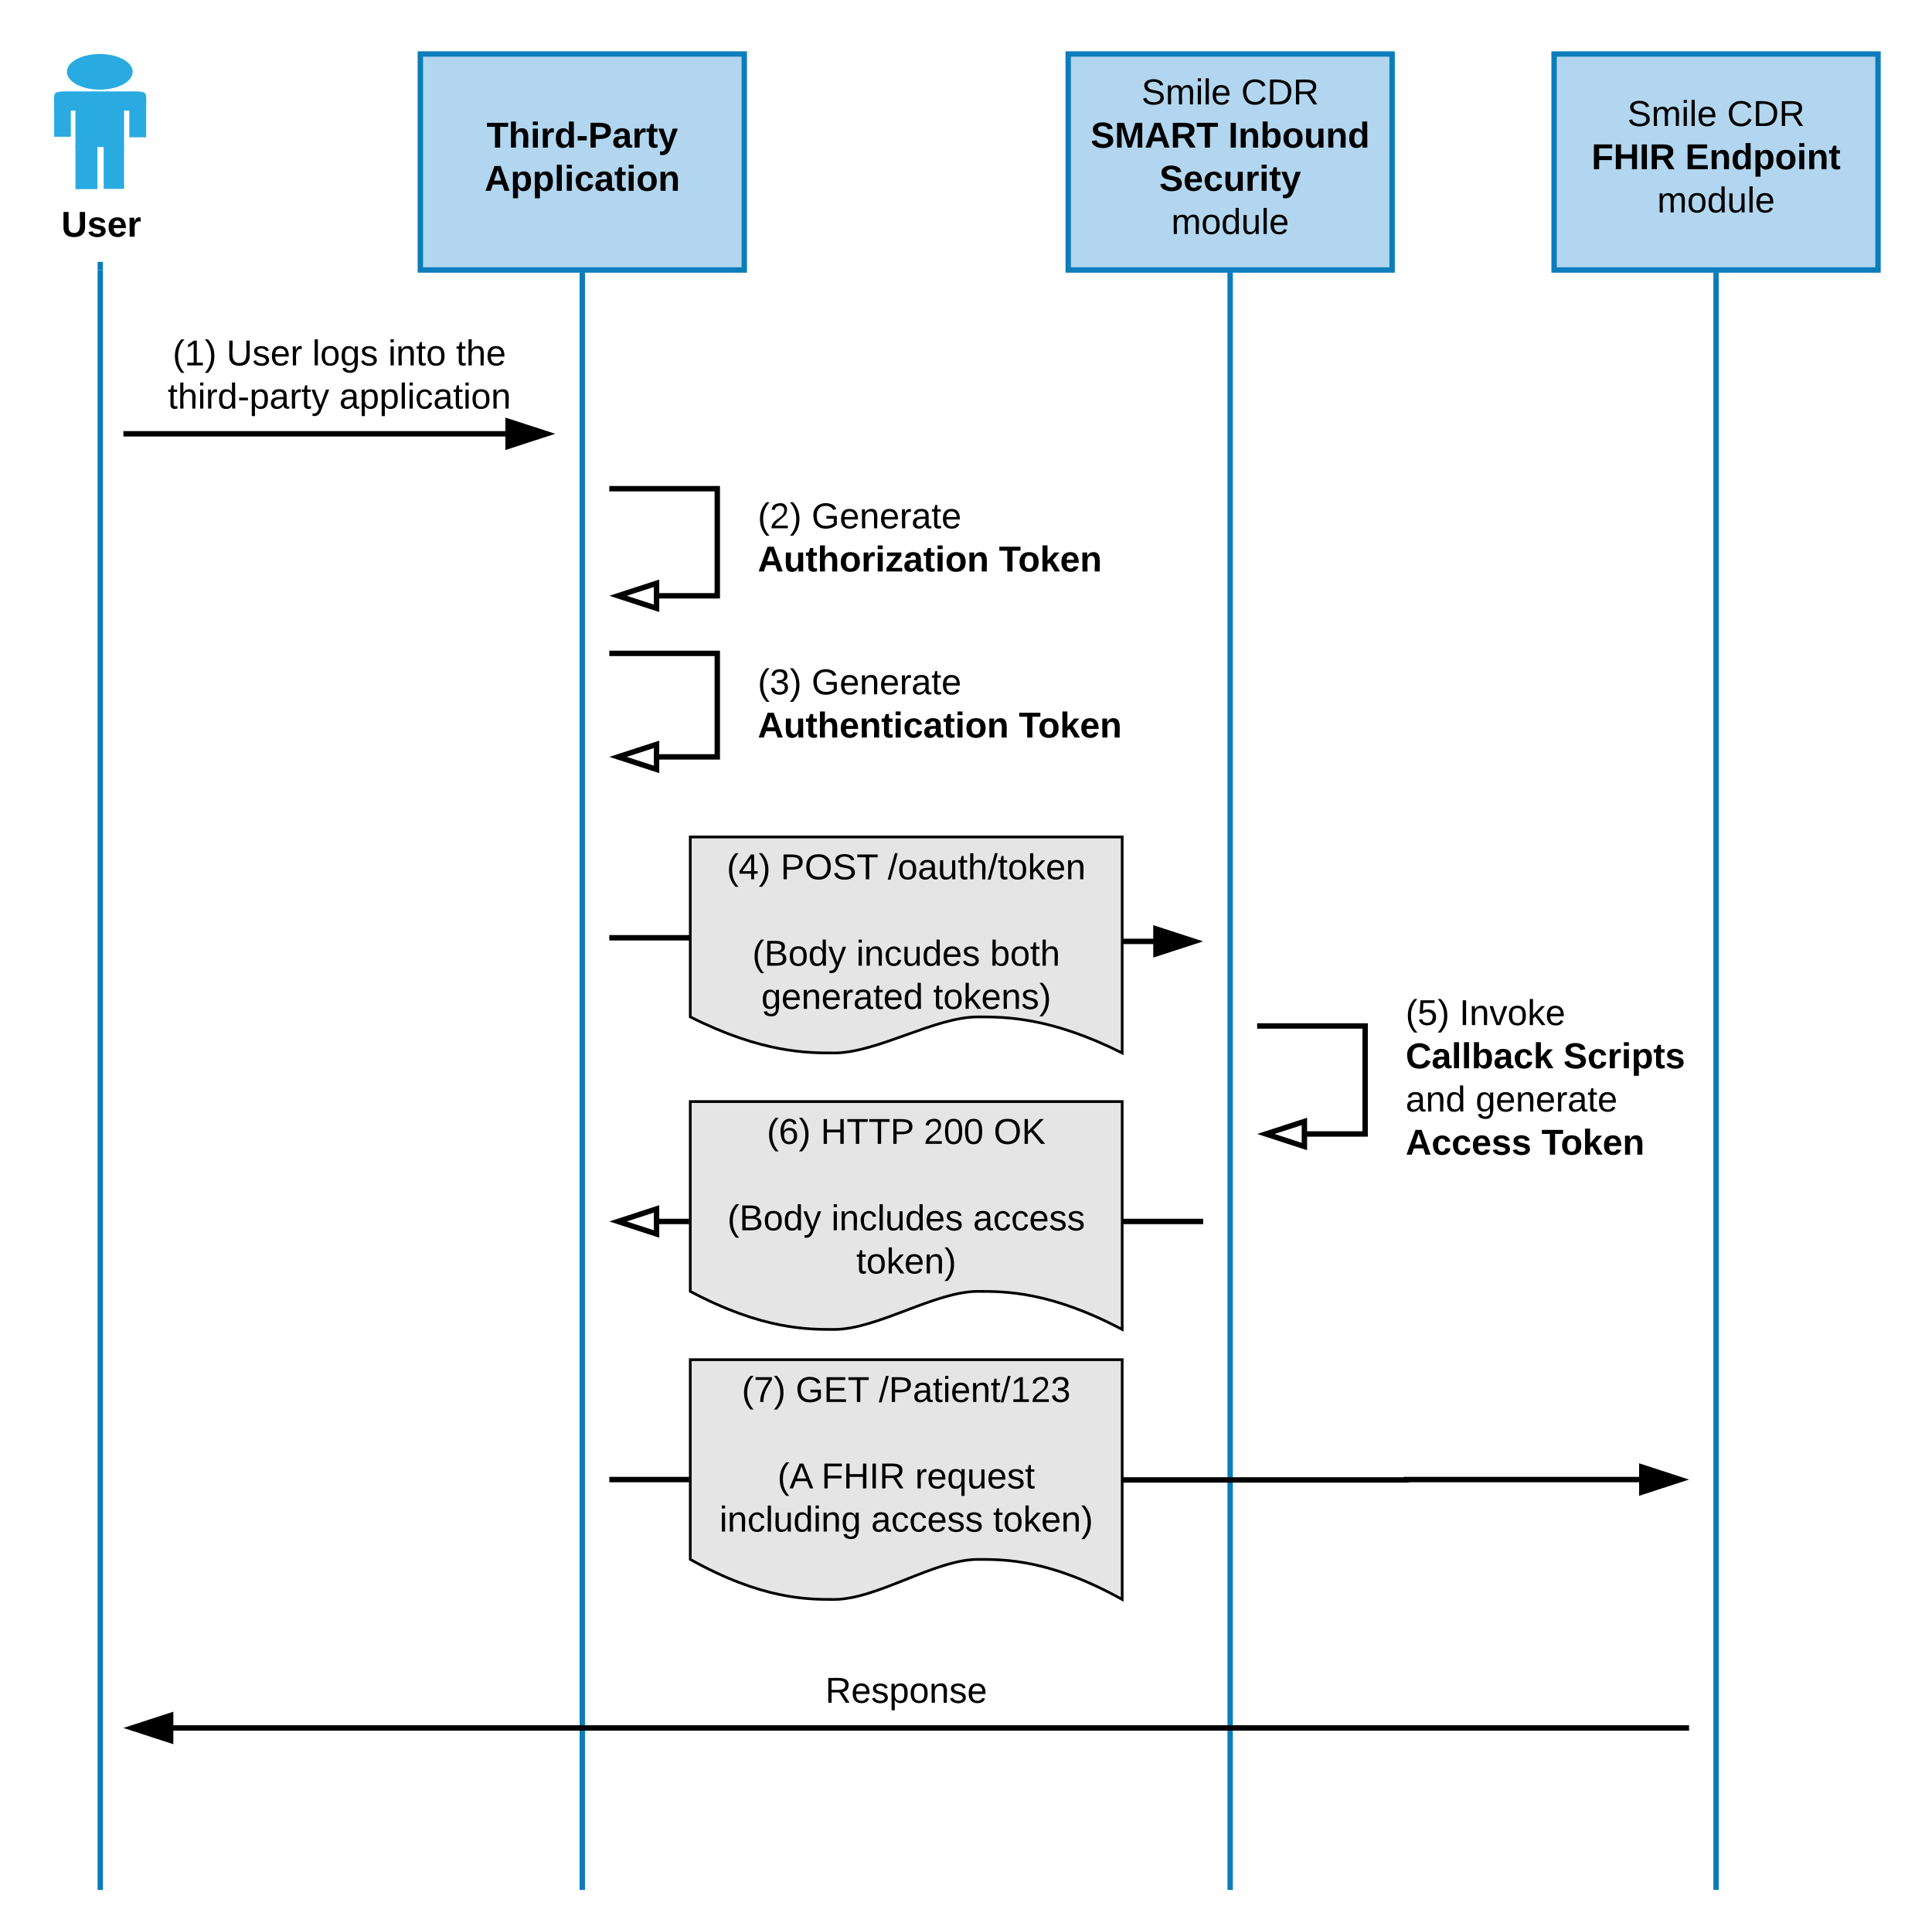 <svg xmlns="http://www.w3.org/2000/svg" xmlns:xlink="http://www.w3.org/1999/xlink" xmlns:lucid="lucid" width="715.71" height="711"><g transform="translate(-164.286 -140)" lucid:page-tab-id="xT.cpmV8rk79"><path d="M320 160h120v80H320z" stroke="#0c7cba" stroke-width="2" fill="#b2d6ef"/><use xlink:href="#a" transform="matrix(1,0,0,1,325,165) translate(19.537 29.667)"/><use xlink:href="#b" transform="matrix(1,0,0,1,325,165) translate(18.815 45.667)"/><path d="M380 241v599" stroke="#0c7cba" stroke-width="2" fill="none"/><path d="M381 241h-2v-1h2z" fill="#0c7cba"/><path d="M560 160h120v80H560z" stroke="#0c7cba" stroke-width="2" fill="#b2d6ef"/><use xlink:href="#c" transform="matrix(1,0,0,1,565,165) translate(22.148 13.667)"/><use xlink:href="#d" transform="matrix(1,0,0,1,565,165) translate(59.074 13.667)"/><use xlink:href="#e" transform="matrix(1,0,0,1,565,165) translate(3.333 29.667)"/><use xlink:href="#f" transform="matrix(1,0,0,1,565,165) translate(54.296 29.667)"/><use xlink:href="#g" transform="matrix(1,0,0,1,565,165) translate(28.741 45.667)"/><use xlink:href="#h" transform="matrix(1,0,0,1,565,165) translate(33.185 61.667)"/><path d="M620 241v599" stroke="#0c7cba" stroke-width="2" fill="none"/><path d="M621 241h-2v-1h2z" fill="#0c7cba"/><path d="M420 450h160v80c-26.72-13.36-43.36-13.36-53.44-13.36-16 0-37.28 13.36-53.28 13.36-9.92 0-26.72 0-53.28-13.36z" stroke="#000" fill="#e5e5e5"/><use xlink:href="#i" transform="matrix(1,0,0,1,425,455) translate(8.519 10.667)"/><use xlink:href="#j" transform="matrix(1,0,0,1,425,455) translate(28.444 10.667)"/><use xlink:href="#k" transform="matrix(1,0,0,1,425,455) translate(68.148 10.667)"/><use xlink:href="#l" transform="matrix(1,0,0,1,425,455) translate(75 26.667)"/><use xlink:href="#m" transform="matrix(1,0,0,1,425,455) translate(18 42.667)"/><use xlink:href="#n" transform="matrix(1,0,0,1,425,455) translate(56.481 42.667)"/><use xlink:href="#o" transform="matrix(1,0,0,1,425,455) translate(106.074 42.667)"/><use xlink:href="#p" transform="matrix(1,0,0,1,425,455) translate(21.333 58.667)"/><use xlink:href="#q" transform="matrix(1,0,0,1,425,455) translate(85 58.667)"/><path d="M201.43 240v600" stroke="#0c7cba" stroke-width="2" fill="none"/><path d="M202.43 240h-2v-3h2z" fill="#0c7cba"/><path d="M213.43 166.6c0 3.65-5.45 6.6-12.17 6.6-6.76 0-12.2-2.95-12.2-6.6 0-3.65 5.44-6.6 12.2-6.6 6.72 0 12.17 2.95 12.17 6.6zM190.8 173.85h21.15c6.52 0 6.52 0 6.52 3.55s0 3.55-6.52 3.55H190.8c-6.5 0-6.5 0-6.5-3.55s0-3.55 6.5-3.55z" fill="#29aae1"/><path d="M192.24 179.8h18v14.65h-18V179.8z" fill="#29aae1"/><path d="M192.24 193.9h8.13v16.15h-8.13V193.9zM202.7 194.05h7.54v15.9h-7.54v-15.9zM184.35 176.5h6.18v14.15h-6.18V176.5zM212.2 176.7h6.23v14.15h-6.24V176.7z" fill="#29aae1"/><use xlink:href="#r" transform="matrix(1,0,0,1,154.286,210) translate(32.704 17.667)"/><path d="M210 300.67h141.76" stroke="#000" stroke-width="2" fill="none"/><path d="M366.76 300.67l-14.26 4.63v-9.27z" stroke="#000" stroke-width="2"/><use xlink:href="#s" transform="matrix(1,0,0,1,226.426,264.667) translate(1.838 10.667)"/><use xlink:href="#t" transform="matrix(1,0,0,1,226.426,264.667) translate(21.764 10.667)"/><use xlink:href="#u" transform="matrix(1,0,0,1,226.426,264.667) translate(53.542 10.667)"/><use xlink:href="#v" transform="matrix(1,0,0,1,226.426,264.667) translate(81.653 10.667)"/><use xlink:href="#w" transform="matrix(1,0,0,1,226.426,264.667) translate(106.801 10.667)"/><use xlink:href="#x" transform="matrix(1,0,0,1,226.426,264.667) translate(0.005 26.667)"/><use xlink:href="#y" transform="matrix(1,0,0,1,226.426,264.667) translate(63.561 26.667)"/><path d="M390 321h40v39.67h-21.76" stroke="#000" stroke-width="2" fill="none"/><path d="M393.24 360.67l14.26-4.64v9.27z" stroke="#000" stroke-width="2" fill="#fff"/><path d="M440 320h140v42H440z" stroke="#000" stroke-opacity="0" stroke-width="2" fill="#fff" fill-opacity="0"/><use xlink:href="#z" transform="matrix(1,0,0,1,445,325) translate(0 10.667)"/><use xlink:href="#A" transform="matrix(1,0,0,1,445,325) translate(19.926 10.667)"/><use xlink:href="#B" transform="matrix(1,0,0,1,445,325) translate(0 26.667)"/><use xlink:href="#C" transform="matrix(1,0,0,1,445,325) translate(89.333 26.667)"/><path d="M390 382h40v38.33h-21.76" stroke="#000" stroke-width="2" fill="none"/><path d="M393.24 420.33l14.26-4.63v9.27z" stroke="#000" stroke-width="2" fill="#fff"/><path d="M440 373h160v58H440z" stroke="#000" stroke-opacity="0" stroke-width="2" fill="#fff" fill-opacity="0"/><use xlink:href="#D" transform="matrix(1,0,0,1,445,378) translate(0 19.167)"/><use xlink:href="#A" transform="matrix(1,0,0,1,445,378) translate(19.926 19.167)"/><use xlink:href="#E" transform="matrix(1,0,0,1,445,378) translate(0 35.167)"/><use xlink:href="#C" transform="matrix(1,0,0,1,445,378) translate(96.704 35.167)"/><path d="M420 487.33h-30M580.5 488.67h11.26" stroke="#000" stroke-width="2" fill="none"/><path d="M580.5 489.67h-.5v-2h.5z"/><path d="M606.76 488.67l-14.26 4.63v-9.27z" stroke="#000" stroke-width="2"/><path d="M740 160h120v80H740z" stroke="#0c7cba" stroke-width="2" fill="#b2d6ef"/><g><use xlink:href="#c" transform="matrix(1,0,0,1,745,165) translate(22.148 21.667)"/><use xlink:href="#d" transform="matrix(1,0,0,1,745,165) translate(59.074 21.667)"/><use xlink:href="#F" transform="matrix(1,0,0,1,745,165) translate(8.87 37.667)"/><use xlink:href="#G" transform="matrix(1,0,0,1,745,165) translate(43.574 37.667)"/><use xlink:href="#h" transform="matrix(1,0,0,1,745,165) translate(33.185 53.667)"/></g><path d="M800 241v599" stroke="#0c7cba" stroke-width="2" fill="none"/><path d="M801 241h-2v-1h2z" fill="#0c7cba"/><path d="M420 548h160v84.4c-26.72-14.1-43.36-14.1-53.44-14.1-16 0-37.28 14.1-53.28 14.1-9.92 0-26.72 0-53.28-14.1z" stroke="#000" fill="#e5e5e5"/><g><use xlink:href="#H" transform="matrix(1,0,0,1,425,553) translate(23.37 10.667)"/><use xlink:href="#I" transform="matrix(1,0,0,1,425,553) translate(43.296 10.667)"/><use xlink:href="#J" transform="matrix(1,0,0,1,425,553) translate(81.444 10.667)"/><use xlink:href="#K" transform="matrix(1,0,0,1,425,553) translate(107.37 10.667)"/><use xlink:href="#l" transform="matrix(1,0,0,1,425,553) translate(75 26.667)"/><use xlink:href="#m" transform="matrix(1,0,0,1,425,553) translate(8.759 42.667)"/><use xlink:href="#L" transform="matrix(1,0,0,1,425,553) translate(47.241 42.667)"/><use xlink:href="#M" transform="matrix(1,0,0,1,425,553) translate(99.759 42.667)"/><use xlink:href="#N" transform="matrix(1,0,0,1,425,553) translate(56.5 58.667)"/></g><path d="M419.5 592.4h-11.26" stroke="#000" stroke-width="2" fill="none"/><path d="M420 593.4h-.5v-2h.5z"/><path d="M393.24 592.4l14.26-4.64v9.28z" stroke="#000" stroke-width="2" fill="#fff"/><path d="M580.5 592.4H610" stroke="#000" stroke-width="2" fill="none"/><path d="M580.5 593.4h-.5v-2h.5z"/><path d="M420 643.6h160v88.8c-26.72-14.83-43.36-14.83-53.44-14.83-16 0-37.28 14.83-53.28 14.83-9.92 0-26.72 0-53.28-14.83z" stroke="#000" fill="#e5e5e5"/><g><use xlink:href="#O" transform="matrix(1,0,0,1,425,648.6) translate(14.093 10.667)"/><use xlink:href="#P" transform="matrix(1,0,0,1,425,648.6) translate(34.019 10.667)"/><use xlink:href="#Q" transform="matrix(1,0,0,1,425,648.6) translate(64.833 10.667)"/><use xlink:href="#l" transform="matrix(1,0,0,1,425,648.6) translate(75 26.667)"/><use xlink:href="#R" transform="matrix(1,0,0,1,425,648.6) translate(27.315 42.667)"/><use xlink:href="#S" transform="matrix(1,0,0,1,425,648.6) translate(43.574 42.667)"/><use xlink:href="#T" transform="matrix(1,0,0,1,425,648.6) translate(78.278 42.667)"/><use xlink:href="#U" transform="matrix(1,0,0,1,425,648.6) translate(5.815 58.667)"/><use xlink:href="#V" transform="matrix(1,0,0,1,425,648.6) translate(62 58.667)"/><use xlink:href="#N" transform="matrix(1,0,0,1,425,648.6) translate(107.185 58.667)"/></g><path d="M390 688h29.5" stroke="#000" stroke-width="2" fill="none"/><path d="M420 689h-.5v-2h.5z"/><path d="M580.5 688.14h104.75V688h86.5" stroke="#000" stroke-width="2" fill="none"/><path d="M580.5 689.14h-.5v-2h.5z"/><path d="M786.76 688l-14.26 4.64v-9.28z" stroke="#000" stroke-width="2"/><path d="M790 780H228.24" stroke="#000" stroke-width="2" fill="none"/><path d="M213.24 780l14.26-4.64v9.28z" stroke="#000" stroke-width="2"/><g><use xlink:href="#W" transform="matrix(1,0,0,1,470.019,760) translate(0 10.667)"/></g><path d="M630 520h40v40h-21.76" stroke="#000" stroke-width="2" fill="none"/><path d="M633.24 560l14.26-4.64v9.28z" stroke="#000" stroke-width="2" fill="#fff"/><path d="M680 488h120v106H680z" stroke="#000" stroke-opacity="0" stroke-width="2" fill="#fff" fill-opacity="0"/><g><use xlink:href="#X" transform="matrix(1,0,0,1,685,493) translate(0 26.667)"/><use xlink:href="#Y" transform="matrix(1,0,0,1,685,493) translate(19.926 26.667)"/><use xlink:href="#Z" transform="matrix(1,0,0,1,685,493) translate(0 42.667)"/><use xlink:href="#aa" transform="matrix(1,0,0,1,685,493) translate(58.444 42.667)"/><use xlink:href="#ab" transform="matrix(1,0,0,1,685,493) translate(0 58.667)"/><use xlink:href="#ac" transform="matrix(1,0,0,1,685,493) translate(25.926 58.667)"/><use xlink:href="#ad" transform="matrix(1,0,0,1,685,493) translate(0 74.667)"/><use xlink:href="#C" transform="matrix(1,0,0,1,685,493) translate(50.333 74.667)"/></g><defs><path d="M136-208V0H84v-208H4v-40h212v40h-80" id="ae"/><path d="M114-157C55-157 80-60 75 0H25v-261h50l-1 109c12-26 28-41 61-42 86-1 58 113 63 194h-50c-7-57 23-157-34-157" id="af"/><path d="M25-224v-37h50v37H25zM25 0v-190h50V0H25" id="ag"/><path d="M135-150c-39-12-60 13-60 57V0H25l-1-190h47c2 13-1 29 3 40 6-28 27-53 61-41v41" id="ah"/><path d="M88-194c31-1 46 15 58 34l-1-101h50l1 261h-48c-2-10 0-23-3-31C134-8 116 4 84 4 32 4 16-41 15-95c0-56 19-97 73-99zm17 164c33 0 40-30 41-66 1-37-9-64-41-64s-38 30-39 65c0 43 13 65 39 65" id="ai"/><path d="M14-72v-43h91v43H14" id="aj"/><path d="M24-248c93 1 206-16 204 79-1 75-69 88-152 82V0H24v-248zm52 121c47 0 100 7 100-41 0-47-54-39-100-39v80" id="ak"/><path d="M133-34C117-15 103 5 69 4 32 3 11-16 11-54c-1-60 55-63 116-61 1-26-3-47-28-47-18 1-26 9-28 27l-52-2c7-38 36-58 82-57s74 22 75 68l1 82c-1 14 12 18 25 15v27c-30 8-71 5-69-32zm-48 3c29 0 43-24 42-57-32 0-66-3-65 30 0 17 8 27 23 27" id="al"/><path d="M115-3C79 11 28 4 28-45v-112H4v-33h27l15-45h31v45h36v33H77v99c-1 23 16 31 38 25v30" id="am"/><path d="M123 10C108 53 80 86 19 72V37c35 8 53-11 59-39L3-190h52l48 148c12-52 28-100 44-148h51" id="an"/><g id="a"><use transform="matrix(0.037,0,0,0.037,0,0)" xlink:href="#ae"/><use transform="matrix(0.037,0,0,0.037,8.111,0)" xlink:href="#af"/><use transform="matrix(0.037,0,0,0.037,16.222,0)" xlink:href="#ag"/><use transform="matrix(0.037,0,0,0.037,19.926,0)" xlink:href="#ah"/><use transform="matrix(0.037,0,0,0.037,25.111,0)" xlink:href="#ai"/><use transform="matrix(0.037,0,0,0.037,33.222,0)" xlink:href="#aj"/><use transform="matrix(0.037,0,0,0.037,37.63,0)" xlink:href="#ak"/><use transform="matrix(0.037,0,0,0.037,46.519,0)" xlink:href="#al"/><use transform="matrix(0.037,0,0,0.037,53.926,0)" xlink:href="#ah"/><use transform="matrix(0.037,0,0,0.037,59.111,0)" xlink:href="#am"/><use transform="matrix(0.037,0,0,0.037,63.519,0)" xlink:href="#an"/></g><path d="M199 0l-22-63H83L61 0H9l90-248h61L250 0h-51zm-33-102l-36-108c-10 38-24 72-36 108h72" id="ao"/><path d="M135-194c53 0 70 44 70 98 0 56-19 98-73 100-31 1-45-17-59-34 3 33 2 69 2 105H25l-1-265h48c2 10 0 23 3 31 11-24 29-35 60-35zM114-30c33 0 39-31 40-66 0-38-9-64-40-64-56 0-55 130 0 130" id="ap"/><path d="M25 0v-261h50V0H25" id="aq"/><path d="M190-63c-7 42-38 67-86 67-59 0-84-38-90-98-12-110 154-137 174-36l-49 2c-2-19-15-32-35-32-30 0-35 28-38 64-6 74 65 87 74 30" id="ar"/><path d="M110-194c64 0 96 36 96 99 0 64-35 99-97 99-61 0-95-36-95-99 0-62 34-99 96-99zm-1 164c35 0 45-28 45-65 0-40-10-65-43-65-34 0-45 26-45 65 0 36 10 65 43 65" id="as"/><path d="M135-194c87-1 58 113 63 194h-50c-7-57 23-157-34-157-59 0-34 97-39 157H25l-1-190h47c2 12-1 28 3 38 12-26 28-41 61-42" id="at"/><g id="b"><use transform="matrix(0.037,0,0,0.037,0,0)" xlink:href="#ao"/><use transform="matrix(0.037,0,0,0.037,9.593,0)" xlink:href="#ap"/><use transform="matrix(0.037,0,0,0.037,17.704,0)" xlink:href="#ap"/><use transform="matrix(0.037,0,0,0.037,25.815,0)" xlink:href="#aq"/><use transform="matrix(0.037,0,0,0.037,29.519,0)" xlink:href="#ag"/><use transform="matrix(0.037,0,0,0.037,33.222,0)" xlink:href="#ar"/><use transform="matrix(0.037,0,0,0.037,40.63,0)" xlink:href="#al"/><use transform="matrix(0.037,0,0,0.037,48.037,0)" xlink:href="#am"/><use transform="matrix(0.037,0,0,0.037,52.444,0)" xlink:href="#ag"/><use transform="matrix(0.037,0,0,0.037,56.148,0)" xlink:href="#as"/><use transform="matrix(0.037,0,0,0.037,64.259,0)" xlink:href="#at"/></g><path d="M185-189c-5-48-123-54-124 2 14 75 158 14 163 119 3 78-121 87-175 55-17-10-28-26-33-46l33-7c5 56 141 63 141-1 0-78-155-14-162-118-5-82 145-84 179-34 5 7 8 16 11 25" id="au"/><path d="M210-169c-67 3-38 105-44 169h-31v-121c0-29-5-50-35-48C34-165 62-65 56 0H25l-1-190h30c1 10-1 24 2 32 10-44 99-50 107 0 11-21 27-35 58-36 85-2 47 119 55 194h-31v-121c0-29-5-49-35-48" id="av"/><path d="M24-231v-30h32v30H24zM24 0v-190h32V0H24" id="aw"/><path d="M24 0v-261h32V0H24" id="ax"/><path d="M100-194c63 0 86 42 84 106H49c0 40 14 67 53 68 26 1 43-12 49-29l28 8c-11 28-37 45-77 45C44 4 14-33 15-96c1-61 26-98 85-98zm52 81c6-60-76-77-97-28-3 7-6 17-6 28h103" id="ay"/><g id="c"><use transform="matrix(0.037,0,0,0.037,0,0)" xlink:href="#au"/><use transform="matrix(0.037,0,0,0.037,8.889,0)" xlink:href="#av"/><use transform="matrix(0.037,0,0,0.037,19.963,0)" xlink:href="#aw"/><use transform="matrix(0.037,0,0,0.037,22.889,0)" xlink:href="#ax"/><use transform="matrix(0.037,0,0,0.037,25.815,0)" xlink:href="#ay"/></g><path d="M212-179c-10-28-35-45-73-45-59 0-87 40-87 99 0 60 29 101 89 101 43 0 62-24 78-52l27 14C228-24 195 4 139 4 59 4 22-46 18-125c-6-104 99-153 187-111 19 9 31 26 39 46" id="az"/><path d="M30-248c118-7 216 8 213 122C240-48 200 0 122 0H30v-248zM63-27c89 8 146-16 146-99s-60-101-146-95v194" id="aA"/><path d="M233-177c-1 41-23 64-60 70L243 0h-38l-65-103H63V0H30v-248c88 3 205-21 203 71zM63-129c60-2 137 13 137-47 0-61-80-42-137-45v92" id="aB"/><g id="d"><use transform="matrix(0.037,0,0,0.037,0,0)" xlink:href="#az"/><use transform="matrix(0.037,0,0,0.037,9.593,0)" xlink:href="#aA"/><use transform="matrix(0.037,0,0,0.037,19.185,0)" xlink:href="#aB"/></g><path d="M169-182c-1-43-94-46-97-3 18 66 151 10 154 114 3 95-165 93-204 36-6-8-10-19-12-30l50-8c3 46 112 56 116 5-17-69-150-10-154-114-4-87 153-88 188-35 5 8 8 18 10 28" id="aC"/><path d="M230 0l2-204L168 0h-37L68-204 70 0H24v-248h70l56 185 57-185h69V0h-46" id="aD"/><path d="M240-174c0 40-23 61-54 70L253 0h-59l-57-94H76V0H24v-248c93 4 217-23 216 74zM76-134c48-2 112 12 112-38 0-48-66-32-112-35v73" id="aE"/><g id="e"><use transform="matrix(0.037,0,0,0.037,0,0)" xlink:href="#aC"/><use transform="matrix(0.037,0,0,0.037,8.889,0)" xlink:href="#aD"/><use transform="matrix(0.037,0,0,0.037,19.963,0)" xlink:href="#ao"/><use transform="matrix(0.037,0,0,0.037,29.556,0)" xlink:href="#aE"/><use transform="matrix(0.037,0,0,0.037,39.148,0)" xlink:href="#ae"/></g><path d="M24 0v-248h52V0H24" id="aF"/><path d="M135-194c52 0 70 43 70 98 0 56-19 99-73 100-30 1-46-15-58-35L72 0H24l1-261h50v104c11-23 29-37 60-37zM114-30c31 0 40-27 40-66 0-37-7-63-39-63s-41 28-41 65c0 36 8 64 40 64" id="aG"/><path d="M85 4C-2 5 27-109 22-190h50c7 57-23 150 33 157 60-5 35-97 40-157h50l1 190h-47c-2-12 1-28-3-38-12 25-28 42-61 42" id="aH"/><g id="f"><use transform="matrix(0.037,0,0,0.037,0,0)" xlink:href="#aF"/><use transform="matrix(0.037,0,0,0.037,3.704,0)" xlink:href="#at"/><use transform="matrix(0.037,0,0,0.037,11.815,0)" xlink:href="#aG"/><use transform="matrix(0.037,0,0,0.037,19.926,0)" xlink:href="#as"/><use transform="matrix(0.037,0,0,0.037,28.037,0)" xlink:href="#aH"/><use transform="matrix(0.037,0,0,0.037,36.148,0)" xlink:href="#at"/><use transform="matrix(0.037,0,0,0.037,44.259,0)" xlink:href="#ai"/></g><path d="M185-48c-13 30-37 53-82 52C43 2 14-33 14-96s30-98 90-98c62 0 83 45 84 108H66c0 31 8 55 39 56 18 0 30-7 34-22zm-45-69c5-46-57-63-70-21-2 6-4 13-4 21h74" id="aI"/><g id="g"><use transform="matrix(0.037,0,0,0.037,0,0)" xlink:href="#aC"/><use transform="matrix(0.037,0,0,0.037,8.889,0)" xlink:href="#aI"/><use transform="matrix(0.037,0,0,0.037,16.296,0)" xlink:href="#ar"/><use transform="matrix(0.037,0,0,0.037,23.704,0)" xlink:href="#aH"/><use transform="matrix(0.037,0,0,0.037,31.815,0)" xlink:href="#ah"/><use transform="matrix(0.037,0,0,0.037,37,0)" xlink:href="#ag"/><use transform="matrix(0.037,0,0,0.037,40.704,0)" xlink:href="#am"/><use transform="matrix(0.037,0,0,0.037,45.111,0)" xlink:href="#an"/></g><path d="M100-194c62-1 85 37 85 99 1 63-27 99-86 99S16-35 15-95c0-66 28-99 85-99zM99-20c44 1 53-31 53-75 0-43-8-75-51-75s-53 32-53 75 10 74 51 75" id="aJ"/><path d="M85-194c31 0 48 13 60 33l-1-100h32l1 261h-30c-2-10 0-23-3-31C134-8 116 4 85 4 32 4 16-35 15-94c0-66 23-100 70-100zm9 24c-40 0-46 34-46 75 0 40 6 74 45 74 42 0 51-32 51-76 0-42-9-74-50-73" id="aK"/><path d="M84 4C-5 8 30-112 23-190h32v120c0 31 7 50 39 49 72-2 45-101 50-169h31l1 190h-30c-1-10 1-25-2-33-11 22-28 36-60 37" id="aL"/><g id="h"><use transform="matrix(0.037,0,0,0.037,0,0)" xlink:href="#av"/><use transform="matrix(0.037,0,0,0.037,11.074,0)" xlink:href="#aJ"/><use transform="matrix(0.037,0,0,0.037,18.481,0)" xlink:href="#aK"/><use transform="matrix(0.037,0,0,0.037,25.889,0)" xlink:href="#aL"/><use transform="matrix(0.037,0,0,0.037,33.296,0)" xlink:href="#ax"/><use transform="matrix(0.037,0,0,0.037,36.222,0)" xlink:href="#ay"/></g><path d="M87 75C49 33 22-17 22-94c0-76 28-126 65-167h31c-38 41-64 92-64 168S80 34 118 75H87" id="aM"/><path d="M155-56V0h-30v-56H8v-25l114-167h33v167h35v25h-35zm-30-156c-27 46-58 90-88 131h88v-131" id="aN"/><path d="M33-261c38 41 65 92 65 168S71 34 33 75H2C39 34 66-17 66-93S39-220 2-261h31" id="aO"/><g id="i"><use transform="matrix(0.037,0,0,0.037,0,0)" xlink:href="#aM"/><use transform="matrix(0.037,0,0,0.037,4.407,0)" xlink:href="#aN"/><use transform="matrix(0.037,0,0,0.037,11.815,0)" xlink:href="#aO"/></g><path d="M30-248c87 1 191-15 191 75 0 78-77 80-158 76V0H30v-248zm33 125c57 0 124 11 124-50 0-59-68-47-124-48v98" id="aP"/><path d="M140-251c81 0 123 46 123 126C263-46 219 4 140 4 59 4 17-45 17-125s42-126 123-126zm0 227c63 0 89-41 89-101s-29-99-89-99c-61 0-89 39-89 99S79-25 140-24" id="aQ"/><path d="M127-220V0H93v-220H8v-28h204v28h-85" id="aR"/><g id="j"><use transform="matrix(0.037,0,0,0.037,0,0)" xlink:href="#aP"/><use transform="matrix(0.037,0,0,0.037,8.889,0)" xlink:href="#aQ"/><use transform="matrix(0.037,0,0,0.037,19.259,0)" xlink:href="#au"/><use transform="matrix(0.037,0,0,0.037,28.148,0)" xlink:href="#aR"/></g><path d="M0 4l72-265h28L28 4H0" id="aS"/><path d="M141-36C126-15 110 5 73 4 37 3 15-17 15-53c-1-64 63-63 125-63 3-35-9-54-41-54-24 1-41 7-42 31l-33-3c5-37 33-52 76-52 45 0 72 20 72 64v82c-1 20 7 32 28 27v20c-31 9-61-2-59-35zM48-53c0 20 12 33 32 33 41-3 63-29 60-74-43 2-92-5-92 41" id="aT"/><path d="M59-47c-2 24 18 29 38 22v24C64 9 27 4 27-40v-127H5v-23h24l9-43h21v43h35v23H59v120" id="aU"/><path d="M106-169C34-169 62-67 57 0H25v-261h32l-1 103c12-21 28-36 61-36 89 0 53 116 60 194h-32v-121c2-32-8-49-39-48" id="aV"/><path d="M143 0L79-87 56-68V0H24v-261h32v163l83-92h37l-77 82L181 0h-38" id="aW"/><path d="M117-194c89-4 53 116 60 194h-32v-121c0-31-8-49-39-48C34-167 62-67 57 0H25l-1-190h30c1 10-1 24 2 32 11-22 29-35 61-36" id="aX"/><g id="k"><use transform="matrix(0.037,0,0,0.037,0,0)" xlink:href="#aS"/><use transform="matrix(0.037,0,0,0.037,3.704,0)" xlink:href="#aJ"/><use transform="matrix(0.037,0,0,0.037,11.111,0)" xlink:href="#aT"/><use transform="matrix(0.037,0,0,0.037,18.519,0)" xlink:href="#aL"/><use transform="matrix(0.037,0,0,0.037,25.926,0)" xlink:href="#aU"/><use transform="matrix(0.037,0,0,0.037,29.63,0)" xlink:href="#aV"/><use transform="matrix(0.037,0,0,0.037,37.037,0)" xlink:href="#aS"/><use transform="matrix(0.037,0,0,0.037,40.741,0)" xlink:href="#aU"/><use transform="matrix(0.037,0,0,0.037,44.444,0)" xlink:href="#aJ"/><use transform="matrix(0.037,0,0,0.037,51.852,0)" xlink:href="#aW"/><use transform="matrix(0.037,0,0,0.037,58.519,0)" xlink:href="#ay"/><use transform="matrix(0.037,0,0,0.037,65.926,0)" xlink:href="#aX"/></g><path d="M160-131c35 5 61 23 61 61C221 17 115-2 30 0v-248c76 3 177-17 177 60 0 33-19 50-47 57zm-97-11c50-1 110 9 110-42 0-47-63-36-110-37v79zm0 115c55-2 124 14 124-45 0-56-70-42-124-44v89" id="aY"/><path d="M179-190L93 31C79 59 56 82 12 73V49c39 6 53-20 64-50L1-190h34L92-34l54-156h33" id="aZ"/><g id="m"><use transform="matrix(0.037,0,0,0.037,0,0)" xlink:href="#aM"/><use transform="matrix(0.037,0,0,0.037,4.407,0)" xlink:href="#aY"/><use transform="matrix(0.037,0,0,0.037,13.296,0)" xlink:href="#aJ"/><use transform="matrix(0.037,0,0,0.037,20.704,0)" xlink:href="#aK"/><use transform="matrix(0.037,0,0,0.037,28.111,0)" xlink:href="#aZ"/></g><path d="M96-169c-40 0-48 33-48 73s9 75 48 75c24 0 41-14 43-38l32 2c-6 37-31 61-74 61-59 0-76-41-82-99-10-93 101-131 147-64 4 7 5 14 7 22l-32 3c-4-21-16-35-41-35" id="ba"/><path d="M135-143c-3-34-86-38-87 0 15 53 115 12 119 90S17 21 10-45l28-5c4 36 97 45 98 0-10-56-113-15-118-90-4-57 82-63 122-42 12 7 21 19 24 35" id="bb"/><g id="n"><use transform="matrix(0.037,0,0,0.037,0,0)" xlink:href="#aw"/><use transform="matrix(0.037,0,0,0.037,2.926,0)" xlink:href="#aX"/><use transform="matrix(0.037,0,0,0.037,10.333,0)" xlink:href="#ba"/><use transform="matrix(0.037,0,0,0.037,17,0)" xlink:href="#aL"/><use transform="matrix(0.037,0,0,0.037,24.407,0)" xlink:href="#aK"/><use transform="matrix(0.037,0,0,0.037,31.815,0)" xlink:href="#ay"/><use transform="matrix(0.037,0,0,0.037,39.222,0)" xlink:href="#bb"/></g><path d="M115-194c53 0 69 39 70 98 0 66-23 100-70 100C84 3 66-7 56-30L54 0H23l1-261h32v101c10-23 28-34 59-34zm-8 174c40 0 45-34 45-75 0-40-5-75-45-74-42 0-51 32-51 76 0 43 10 73 51 73" id="bc"/><g id="o"><use transform="matrix(0.037,0,0,0.037,0,0)" xlink:href="#bc"/><use transform="matrix(0.037,0,0,0.037,7.407,0)" xlink:href="#aJ"/><use transform="matrix(0.037,0,0,0.037,14.815,0)" xlink:href="#aU"/><use transform="matrix(0.037,0,0,0.037,18.519,0)" xlink:href="#aV"/></g><path d="M177-190C167-65 218 103 67 71c-23-6-38-20-44-43l32-5c15 47 100 32 89-28v-30C133-14 115 1 83 1 29 1 15-40 15-95c0-56 16-97 71-98 29-1 48 16 59 35 1-10 0-23 2-32h30zM94-22c36 0 50-32 50-73 0-42-14-75-50-75-39 0-46 34-46 75s6 73 46 73" id="bd"/><path d="M114-163C36-179 61-72 57 0H25l-1-190h30c1 12-1 29 2 39 6-27 23-49 58-41v29" id="be"/><g id="p"><use transform="matrix(0.037,0,0,0.037,0,0)" xlink:href="#bd"/><use transform="matrix(0.037,0,0,0.037,7.407,0)" xlink:href="#ay"/><use transform="matrix(0.037,0,0,0.037,14.815,0)" xlink:href="#aX"/><use transform="matrix(0.037,0,0,0.037,22.222,0)" xlink:href="#ay"/><use transform="matrix(0.037,0,0,0.037,29.63,0)" xlink:href="#be"/><use transform="matrix(0.037,0,0,0.037,34.037,0)" xlink:href="#aT"/><use transform="matrix(0.037,0,0,0.037,41.444,0)" xlink:href="#aU"/><use transform="matrix(0.037,0,0,0.037,45.148,0)" xlink:href="#ay"/><use transform="matrix(0.037,0,0,0.037,52.556,0)" xlink:href="#aK"/></g><g id="q"><use transform="matrix(0.037,0,0,0.037,0,0)" xlink:href="#aU"/><use transform="matrix(0.037,0,0,0.037,3.704,0)" xlink:href="#aJ"/><use transform="matrix(0.037,0,0,0.037,11.111,0)" xlink:href="#aW"/><use transform="matrix(0.037,0,0,0.037,17.778,0)" xlink:href="#ay"/><use transform="matrix(0.037,0,0,0.037,25.185,0)" xlink:href="#aX"/><use transform="matrix(0.037,0,0,0.037,32.593,0)" xlink:href="#bb"/><use transform="matrix(0.037,0,0,0.037,39.259,0)" xlink:href="#aO"/></g><path d="M238-95c0 69-44 99-111 99C63 4 22-25 22-93v-155h51v151c-1 38 19 59 55 60 90 1 49-130 58-211h52v153" id="bf"/><path d="M137-138c1-29-70-34-71-4 15 46 118 7 119 86 1 83-164 76-172 9l43-7c4 19 20 25 44 25 33 8 57-30 24-41C81-84 22-81 20-136c-2-80 154-74 161-7" id="bg"/><g id="r"><use transform="matrix(0.037,0,0,0.037,0,0)" xlink:href="#bf"/><use transform="matrix(0.037,0,0,0.037,9.593,0)" xlink:href="#bg"/><use transform="matrix(0.037,0,0,0.037,17,0)" xlink:href="#aI"/><use transform="matrix(0.037,0,0,0.037,24.407,0)" xlink:href="#ah"/></g><path d="M27 0v-27h64v-190l-56 39v-29l58-41h29v221h61V0H27" id="bh"/><g id="s"><use transform="matrix(0.037,0,0,0.037,0,0)" xlink:href="#aM"/><use transform="matrix(0.037,0,0,0.037,4.407,0)" xlink:href="#bh"/><use transform="matrix(0.037,0,0,0.037,11.815,0)" xlink:href="#aO"/></g><path d="M232-93c-1 65-40 97-104 97C67 4 28-28 28-90v-158h33c8 89-33 224 67 224 102 0 64-133 71-224h33v155" id="bi"/><g id="t"><use transform="matrix(0.037,0,0,0.037,0,0)" xlink:href="#bi"/><use transform="matrix(0.037,0,0,0.037,9.593,0)" xlink:href="#bb"/><use transform="matrix(0.037,0,0,0.037,16.259,0)" xlink:href="#ay"/><use transform="matrix(0.037,0,0,0.037,23.667,0)" xlink:href="#be"/></g><g id="u"><use transform="matrix(0.037,0,0,0.037,0,0)" xlink:href="#ax"/><use transform="matrix(0.037,0,0,0.037,2.926,0)" xlink:href="#aJ"/><use transform="matrix(0.037,0,0,0.037,10.333,0)" xlink:href="#bd"/><use transform="matrix(0.037,0,0,0.037,17.741,0)" xlink:href="#bb"/></g><g id="v"><use transform="matrix(0.037,0,0,0.037,0,0)" xlink:href="#aw"/><use transform="matrix(0.037,0,0,0.037,2.926,0)" xlink:href="#aX"/><use transform="matrix(0.037,0,0,0.037,10.333,0)" xlink:href="#aU"/><use transform="matrix(0.037,0,0,0.037,14.037,0)" xlink:href="#aJ"/></g><g id="w"><use transform="matrix(0.037,0,0,0.037,0,0)" xlink:href="#aU"/><use transform="matrix(0.037,0,0,0.037,3.704,0)" xlink:href="#aV"/><use transform="matrix(0.037,0,0,0.037,11.111,0)" xlink:href="#ay"/></g><path d="M16-82v-28h88v28H16" id="bj"/><path d="M115-194c55 1 70 41 70 98S169 2 115 4C84 4 66-9 55-30l1 105H24l-1-265h31l2 30c10-21 28-34 59-34zm-8 174c40 0 45-34 45-75s-6-73-45-74c-42 0-51 32-51 76 0 43 10 73 51 73" id="bk"/><g id="x"><use transform="matrix(0.037,0,0,0.037,0,0)" xlink:href="#aU"/><use transform="matrix(0.037,0,0,0.037,3.704,0)" xlink:href="#aV"/><use transform="matrix(0.037,0,0,0.037,11.111,0)" xlink:href="#aw"/><use transform="matrix(0.037,0,0,0.037,14.037,0)" xlink:href="#be"/><use transform="matrix(0.037,0,0,0.037,18.444,0)" xlink:href="#aK"/><use transform="matrix(0.037,0,0,0.037,25.852,0)" xlink:href="#bj"/><use transform="matrix(0.037,0,0,0.037,30.259,0)" xlink:href="#bk"/><use transform="matrix(0.037,0,0,0.037,37.667,0)" xlink:href="#aT"/><use transform="matrix(0.037,0,0,0.037,45.074,0)" xlink:href="#be"/><use transform="matrix(0.037,0,0,0.037,49.481,0)" xlink:href="#aU"/><use transform="matrix(0.037,0,0,0.037,53.185,0)" xlink:href="#aZ"/></g><g id="y"><use transform="matrix(0.037,0,0,0.037,0,0)" xlink:href="#aT"/><use transform="matrix(0.037,0,0,0.037,7.407,0)" xlink:href="#bk"/><use transform="matrix(0.037,0,0,0.037,14.815,0)" xlink:href="#bk"/><use transform="matrix(0.037,0,0,0.037,22.222,0)" xlink:href="#ax"/><use transform="matrix(0.037,0,0,0.037,25.148,0)" xlink:href="#aw"/><use transform="matrix(0.037,0,0,0.037,28.074,0)" xlink:href="#ba"/><use transform="matrix(0.037,0,0,0.037,34.741,0)" xlink:href="#aT"/><use transform="matrix(0.037,0,0,0.037,42.148,0)" xlink:href="#aU"/><use transform="matrix(0.037,0,0,0.037,45.852,0)" xlink:href="#aw"/><use transform="matrix(0.037,0,0,0.037,48.778,0)" xlink:href="#aJ"/><use transform="matrix(0.037,0,0,0.037,56.185,0)" xlink:href="#aX"/></g><path d="M101-251c82-7 93 87 43 132L82-64C71-53 59-42 53-27h129V0H18c2-99 128-94 128-182 0-28-16-43-45-43s-46 15-49 41l-32-3c6-41 34-60 81-64" id="bl"/><g id="z"><use transform="matrix(0.037,0,0,0.037,0,0)" xlink:href="#aM"/><use transform="matrix(0.037,0,0,0.037,4.407,0)" xlink:href="#bl"/><use transform="matrix(0.037,0,0,0.037,11.815,0)" xlink:href="#aO"/></g><path d="M143 4C61 4 22-44 18-125c-5-107 100-154 193-111 17 8 29 25 37 43l-32 9c-13-25-37-40-76-40-61 0-88 39-88 99 0 61 29 100 91 101 35 0 62-11 79-27v-45h-74v-28h105v86C228-13 192 4 143 4" id="bm"/><g id="A"><use transform="matrix(0.037,0,0,0.037,0,0)" xlink:href="#bm"/><use transform="matrix(0.037,0,0,0.037,10.37,0)" xlink:href="#ay"/><use transform="matrix(0.037,0,0,0.037,17.778,0)" xlink:href="#aX"/><use transform="matrix(0.037,0,0,0.037,25.185,0)" xlink:href="#ay"/><use transform="matrix(0.037,0,0,0.037,32.593,0)" xlink:href="#be"/><use transform="matrix(0.037,0,0,0.037,37,0)" xlink:href="#aT"/><use transform="matrix(0.037,0,0,0.037,44.407,0)" xlink:href="#aU"/><use transform="matrix(0.037,0,0,0.037,48.111,0)" xlink:href="#ay"/></g><path d="M12 0v-35l95-120H19v-35h142v35L67-36h103V0H12" id="bn"/><g id="B"><use transform="matrix(0.037,0,0,0.037,0,0)" xlink:href="#ao"/><use transform="matrix(0.037,0,0,0.037,9.593,0)" xlink:href="#aH"/><use transform="matrix(0.037,0,0,0.037,17.704,0)" xlink:href="#am"/><use transform="matrix(0.037,0,0,0.037,22.111,0)" xlink:href="#af"/><use transform="matrix(0.037,0,0,0.037,30.222,0)" xlink:href="#as"/><use transform="matrix(0.037,0,0,0.037,38.333,0)" xlink:href="#ah"/><use transform="matrix(0.037,0,0,0.037,43.519,0)" xlink:href="#ag"/><use transform="matrix(0.037,0,0,0.037,47.222,0)" xlink:href="#bn"/><use transform="matrix(0.037,0,0,0.037,53.889,0)" xlink:href="#al"/><use transform="matrix(0.037,0,0,0.037,61.296,0)" xlink:href="#am"/><use transform="matrix(0.037,0,0,0.037,65.704,0)" xlink:href="#ag"/><use transform="matrix(0.037,0,0,0.037,69.407,0)" xlink:href="#as"/><use transform="matrix(0.037,0,0,0.037,77.519,0)" xlink:href="#at"/></g><path d="M147 0L96-86 75-71V0H25v-261h50v150l67-79h53l-66 74L201 0h-54" id="bo"/><g id="C"><use transform="matrix(0.037,0,0,0.037,0,0)" xlink:href="#ae"/><use transform="matrix(0.037,0,0,0.037,7.111,0)" xlink:href="#as"/><use transform="matrix(0.037,0,0,0.037,15.222,0)" xlink:href="#bo"/><use transform="matrix(0.037,0,0,0.037,22.63,0)" xlink:href="#aI"/><use transform="matrix(0.037,0,0,0.037,30.037,0)" xlink:href="#at"/></g><path d="M126-127c33 6 58 20 58 59 0 88-139 92-164 29-3-8-5-16-6-25l32-3c6 27 21 44 54 44 32 0 52-15 52-46 0-38-36-46-79-43v-28c39 1 72-4 72-42 0-27-17-43-46-43-28 0-47 15-49 41l-32-3c6-42 35-63 81-64 48-1 79 21 79 65 0 36-21 52-52 59" id="bp"/><g id="D"><use transform="matrix(0.037,0,0,0.037,0,0)" xlink:href="#aM"/><use transform="matrix(0.037,0,0,0.037,4.407,0)" xlink:href="#bp"/><use transform="matrix(0.037,0,0,0.037,11.815,0)" xlink:href="#aO"/></g><g id="E"><use transform="matrix(0.037,0,0,0.037,0,0)" xlink:href="#ao"/><use transform="matrix(0.037,0,0,0.037,9.593,0)" xlink:href="#aH"/><use transform="matrix(0.037,0,0,0.037,17.704,0)" xlink:href="#am"/><use transform="matrix(0.037,0,0,0.037,22.111,0)" xlink:href="#af"/><use transform="matrix(0.037,0,0,0.037,30.222,0)" xlink:href="#aI"/><use transform="matrix(0.037,0,0,0.037,37.63,0)" xlink:href="#at"/><use transform="matrix(0.037,0,0,0.037,45.741,0)" xlink:href="#am"/><use transform="matrix(0.037,0,0,0.037,50.148,0)" xlink:href="#ag"/><use transform="matrix(0.037,0,0,0.037,53.852,0)" xlink:href="#ar"/><use transform="matrix(0.037,0,0,0.037,61.259,0)" xlink:href="#al"/><use transform="matrix(0.037,0,0,0.037,68.667,0)" xlink:href="#am"/><use transform="matrix(0.037,0,0,0.037,73.074,0)" xlink:href="#ag"/><use transform="matrix(0.037,0,0,0.037,76.778,0)" xlink:href="#as"/><use transform="matrix(0.037,0,0,0.037,84.889,0)" xlink:href="#at"/></g><path d="M76-208v77h127v40H76V0H24v-248h183v40H76" id="bq"/><path d="M186 0v-106H76V0H24v-248h52v99h110v-99h50V0h-50" id="br"/><g id="F"><use transform="matrix(0.037,0,0,0.037,0,0)" xlink:href="#bq"/><use transform="matrix(0.037,0,0,0.037,8.111,0)" xlink:href="#br"/><use transform="matrix(0.037,0,0,0.037,17.704,0)" xlink:href="#aF"/><use transform="matrix(0.037,0,0,0.037,21.407,0)" xlink:href="#aE"/></g><path d="M24 0v-248h195v40H76v63h132v40H76v65h150V0H24" id="bs"/><g id="G"><use transform="matrix(0.037,0,0,0.037,0,0)" xlink:href="#bs"/><use transform="matrix(0.037,0,0,0.037,8.889,0)" xlink:href="#at"/><use transform="matrix(0.037,0,0,0.037,17,0)" xlink:href="#ai"/><use transform="matrix(0.037,0,0,0.037,25.111,0)" xlink:href="#ap"/><use transform="matrix(0.037,0,0,0.037,33.222,0)" xlink:href="#as"/><use transform="matrix(0.037,0,0,0.037,41.333,0)" xlink:href="#ag"/><use transform="matrix(0.037,0,0,0.037,45.037,0)" xlink:href="#at"/><use transform="matrix(0.037,0,0,0.037,53.148,0)" xlink:href="#am"/></g><path d="M110-160c48 1 74 30 74 79 0 53-28 85-80 85-65 0-83-55-86-122-5-90 50-162 133-122 14 7 22 21 27 39l-31 6c-5-40-67-38-82-6-9 19-15 44-15 74 11-20 30-34 60-33zm-7 138c34 0 49-23 49-58s-16-56-50-56c-29 0-50 16-49 49 1 36 15 65 50 65" id="bt"/><g id="H"><use transform="matrix(0.037,0,0,0.037,0,0)" xlink:href="#aM"/><use transform="matrix(0.037,0,0,0.037,4.407,0)" xlink:href="#bt"/><use transform="matrix(0.037,0,0,0.037,11.815,0)" xlink:href="#aO"/></g><path d="M197 0v-115H63V0H30v-248h33v105h134v-105h34V0h-34" id="bu"/><g id="I"><use transform="matrix(0.037,0,0,0.037,0,0)" xlink:href="#bu"/><use transform="matrix(0.037,0,0,0.037,9.593,0)" xlink:href="#aR"/><use transform="matrix(0.037,0,0,0.037,17.704,0)" xlink:href="#aR"/><use transform="matrix(0.037,0,0,0.037,25.815,0)" xlink:href="#aP"/></g><path d="M101-251c68 0 85 55 85 127S166 4 100 4C33 4 14-52 14-124c0-73 17-127 87-127zm-1 229c47 0 54-49 54-102s-4-102-53-102c-51 0-55 48-55 102 0 53 5 102 54 102" id="bv"/><g id="J"><use transform="matrix(0.037,0,0,0.037,0,0)" xlink:href="#bl"/><use transform="matrix(0.037,0,0,0.037,7.407,0)" xlink:href="#bv"/><use transform="matrix(0.037,0,0,0.037,14.815,0)" xlink:href="#bv"/></g><path d="M194 0L95-120 63-95V0H30v-248h33v124l119-124h40L117-140 236 0h-42" id="bw"/><g id="K"><use transform="matrix(0.037,0,0,0.037,0,0)" xlink:href="#aQ"/><use transform="matrix(0.037,0,0,0.037,10.37,0)" xlink:href="#bw"/></g><g id="L"><use transform="matrix(0.037,0,0,0.037,0,0)" xlink:href="#aw"/><use transform="matrix(0.037,0,0,0.037,2.926,0)" xlink:href="#aX"/><use transform="matrix(0.037,0,0,0.037,10.333,0)" xlink:href="#ba"/><use transform="matrix(0.037,0,0,0.037,17,0)" xlink:href="#ax"/><use transform="matrix(0.037,0,0,0.037,19.926,0)" xlink:href="#aL"/><use transform="matrix(0.037,0,0,0.037,27.333,0)" xlink:href="#aK"/><use transform="matrix(0.037,0,0,0.037,34.741,0)" xlink:href="#ay"/><use transform="matrix(0.037,0,0,0.037,42.148,0)" xlink:href="#bb"/></g><g id="M"><use transform="matrix(0.037,0,0,0.037,0,0)" xlink:href="#aT"/><use transform="matrix(0.037,0,0,0.037,7.407,0)" xlink:href="#ba"/><use transform="matrix(0.037,0,0,0.037,14.074,0)" xlink:href="#ba"/><use transform="matrix(0.037,0,0,0.037,20.741,0)" xlink:href="#ay"/><use transform="matrix(0.037,0,0,0.037,28.148,0)" xlink:href="#bb"/><use transform="matrix(0.037,0,0,0.037,34.815,0)" xlink:href="#bb"/></g><g id="N"><use transform="matrix(0.037,0,0,0.037,0,0)" xlink:href="#aU"/><use transform="matrix(0.037,0,0,0.037,3.704,0)" xlink:href="#aJ"/><use transform="matrix(0.037,0,0,0.037,11.111,0)" xlink:href="#aW"/><use transform="matrix(0.037,0,0,0.037,17.778,0)" xlink:href="#ay"/><use transform="matrix(0.037,0,0,0.037,25.185,0)" xlink:href="#aX"/><use transform="matrix(0.037,0,0,0.037,32.593,0)" xlink:href="#aO"/></g><path d="M64 0c3-98 48-159 88-221H18v-27h164v26C143-157 98-101 97 0H64" id="bx"/><g id="O"><use transform="matrix(0.037,0,0,0.037,0,0)" xlink:href="#aM"/><use transform="matrix(0.037,0,0,0.037,4.407,0)" xlink:href="#bx"/><use transform="matrix(0.037,0,0,0.037,11.815,0)" xlink:href="#aO"/></g><path d="M30 0v-248h187v28H63v79h144v27H63v87h162V0H30" id="by"/><g id="P"><use transform="matrix(0.037,0,0,0.037,0,0)" xlink:href="#bm"/><use transform="matrix(0.037,0,0,0.037,10.37,0)" xlink:href="#by"/><use transform="matrix(0.037,0,0,0.037,19.259,0)" xlink:href="#aR"/></g><g id="Q"><use transform="matrix(0.037,0,0,0.037,0,0)" xlink:href="#aS"/><use transform="matrix(0.037,0,0,0.037,3.704,0)" xlink:href="#aP"/><use transform="matrix(0.037,0,0,0.037,12.593,0)" xlink:href="#aT"/><use transform="matrix(0.037,0,0,0.037,20,0)" xlink:href="#aU"/><use transform="matrix(0.037,0,0,0.037,23.704,0)" xlink:href="#aw"/><use transform="matrix(0.037,0,0,0.037,26.63,0)" xlink:href="#ay"/><use transform="matrix(0.037,0,0,0.037,34.037,0)" xlink:href="#aX"/><use transform="matrix(0.037,0,0,0.037,41.444,0)" xlink:href="#aU"/><use transform="matrix(0.037,0,0,0.037,45.148,0)" xlink:href="#aS"/><use transform="matrix(0.037,0,0,0.037,48.852,0)" xlink:href="#bh"/><use transform="matrix(0.037,0,0,0.037,56.259,0)" xlink:href="#bl"/><use transform="matrix(0.037,0,0,0.037,63.667,0)" xlink:href="#bp"/></g><path d="M205 0l-28-72H64L36 0H1l101-248h38L239 0h-34zm-38-99l-47-123c-12 45-31 82-46 123h93" id="bz"/><g id="R"><use transform="matrix(0.037,0,0,0.037,0,0)" xlink:href="#aM"/><use transform="matrix(0.037,0,0,0.037,4.407,0)" xlink:href="#bz"/></g><path d="M63-220v92h138v28H63V0H30v-248h175v28H63" id="bA"/><path d="M33 0v-248h34V0H33" id="bB"/><g id="S"><use transform="matrix(0.037,0,0,0.037,0,0)" xlink:href="#bA"/><use transform="matrix(0.037,0,0,0.037,8.111,0)" xlink:href="#bu"/><use transform="matrix(0.037,0,0,0.037,17.704,0)" xlink:href="#bB"/><use transform="matrix(0.037,0,0,0.037,21.407,0)" xlink:href="#aB"/></g><path d="M145-31C134-9 116 4 85 4 32 4 16-35 15-94c0-59 17-99 70-100 32-1 48 14 60 33 0-11-1-24 2-32h30l-1 268h-32zM93-21c41 0 51-33 51-76s-8-73-50-73c-40 0-46 35-46 75s5 74 45 74" id="bC"/><g id="T"><use transform="matrix(0.037,0,0,0.037,0,0)" xlink:href="#be"/><use transform="matrix(0.037,0,0,0.037,4.407,0)" xlink:href="#ay"/><use transform="matrix(0.037,0,0,0.037,11.815,0)" xlink:href="#bC"/><use transform="matrix(0.037,0,0,0.037,19.222,0)" xlink:href="#aL"/><use transform="matrix(0.037,0,0,0.037,26.63,0)" xlink:href="#ay"/><use transform="matrix(0.037,0,0,0.037,34.037,0)" xlink:href="#bb"/><use transform="matrix(0.037,0,0,0.037,40.704,0)" xlink:href="#aU"/></g><g id="U"><use transform="matrix(0.037,0,0,0.037,0,0)" xlink:href="#aw"/><use transform="matrix(0.037,0,0,0.037,2.926,0)" xlink:href="#aX"/><use transform="matrix(0.037,0,0,0.037,10.333,0)" xlink:href="#ba"/><use transform="matrix(0.037,0,0,0.037,17,0)" xlink:href="#ax"/><use transform="matrix(0.037,0,0,0.037,19.926,0)" xlink:href="#aL"/><use transform="matrix(0.037,0,0,0.037,27.333,0)" xlink:href="#aK"/><use transform="matrix(0.037,0,0,0.037,34.741,0)" xlink:href="#aw"/><use transform="matrix(0.037,0,0,0.037,37.667,0)" xlink:href="#aX"/><use transform="matrix(0.037,0,0,0.037,45.074,0)" xlink:href="#bd"/></g><g id="V"><use transform="matrix(0.037,0,0,0.037,0,0)" xlink:href="#aT"/><use transform="matrix(0.037,0,0,0.037,7.407,0)" xlink:href="#ba"/><use transform="matrix(0.037,0,0,0.037,14.074,0)" xlink:href="#ba"/><use transform="matrix(0.037,0,0,0.037,20.741,0)" xlink:href="#ay"/><use transform="matrix(0.037,0,0,0.037,28.148,0)" xlink:href="#bb"/><use transform="matrix(0.037,0,0,0.037,34.815,0)" xlink:href="#bb"/></g><g id="W"><use transform="matrix(0.037,0,0,0.037,0,0)" xlink:href="#aB"/><use transform="matrix(0.037,0,0,0.037,9.593,0)" xlink:href="#ay"/><use transform="matrix(0.037,0,0,0.037,17,0)" xlink:href="#bb"/><use transform="matrix(0.037,0,0,0.037,23.667,0)" xlink:href="#bk"/><use transform="matrix(0.037,0,0,0.037,31.074,0)" xlink:href="#aJ"/><use transform="matrix(0.037,0,0,0.037,38.481,0)" xlink:href="#aX"/><use transform="matrix(0.037,0,0,0.037,45.889,0)" xlink:href="#bb"/><use transform="matrix(0.037,0,0,0.037,52.556,0)" xlink:href="#ay"/></g><path d="M54-142c48-35 137-8 131 61C196 18 31 33 14-55l32-4c7 23 22 37 52 37 35-1 51-22 54-58 4-55-73-65-99-34H22l8-134h141v27H59" id="bD"/><g id="X"><use transform="matrix(0.037,0,0,0.037,0,0)" xlink:href="#aM"/><use transform="matrix(0.037,0,0,0.037,4.407,0)" xlink:href="#bD"/><use transform="matrix(0.037,0,0,0.037,11.815,0)" xlink:href="#aO"/></g><path d="M108 0H70L1-190h34L89-25l56-165h34" id="bE"/><g id="Y"><use transform="matrix(0.037,0,0,0.037,0,0)" xlink:href="#bB"/><use transform="matrix(0.037,0,0,0.037,3.704,0)" xlink:href="#aX"/><use transform="matrix(0.037,0,0,0.037,11.111,0)" xlink:href="#bE"/><use transform="matrix(0.037,0,0,0.037,17.778,0)" xlink:href="#aJ"/><use transform="matrix(0.037,0,0,0.037,25.185,0)" xlink:href="#aW"/><use transform="matrix(0.037,0,0,0.037,31.852,0)" xlink:href="#ay"/></g><path d="M67-125c0 53 21 87 73 88 37 1 54-22 65-47l45 17C233-25 199 4 140 4 58 4 20-42 15-125 8-235 124-281 211-232c18 10 29 29 36 50l-46 12c-8-25-30-41-62-41-52 0-71 34-72 86" id="bF"/><g id="Z"><use transform="matrix(0.037,0,0,0.037,0,0)" xlink:href="#bF"/><use transform="matrix(0.037,0,0,0.037,9.593,0)" xlink:href="#al"/><use transform="matrix(0.037,0,0,0.037,17,0)" xlink:href="#aq"/><use transform="matrix(0.037,0,0,0.037,20.704,0)" xlink:href="#aq"/><use transform="matrix(0.037,0,0,0.037,24.407,0)" xlink:href="#aG"/><use transform="matrix(0.037,0,0,0.037,32.519,0)" xlink:href="#al"/><use transform="matrix(0.037,0,0,0.037,39.926,0)" xlink:href="#ar"/><use transform="matrix(0.037,0,0,0.037,47.333,0)" xlink:href="#bo"/></g><g id="aa"><use transform="matrix(0.037,0,0,0.037,0,0)" xlink:href="#aC"/><use transform="matrix(0.037,0,0,0.037,8.889,0)" xlink:href="#ar"/><use transform="matrix(0.037,0,0,0.037,16.296,0)" xlink:href="#ah"/><use transform="matrix(0.037,0,0,0.037,21.481,0)" xlink:href="#ag"/><use transform="matrix(0.037,0,0,0.037,25.185,0)" xlink:href="#ap"/><use transform="matrix(0.037,0,0,0.037,33.296,0)" xlink:href="#am"/><use transform="matrix(0.037,0,0,0.037,37.704,0)" xlink:href="#bg"/></g><g id="ab"><use transform="matrix(0.037,0,0,0.037,0,0)" xlink:href="#aT"/><use transform="matrix(0.037,0,0,0.037,7.407,0)" xlink:href="#aX"/><use transform="matrix(0.037,0,0,0.037,14.815,0)" xlink:href="#aK"/></g><g id="ac"><use transform="matrix(0.037,0,0,0.037,0,0)" xlink:href="#bd"/><use transform="matrix(0.037,0,0,0.037,7.407,0)" xlink:href="#ay"/><use transform="matrix(0.037,0,0,0.037,14.815,0)" xlink:href="#aX"/><use transform="matrix(0.037,0,0,0.037,22.222,0)" xlink:href="#ay"/><use transform="matrix(0.037,0,0,0.037,29.63,0)" xlink:href="#be"/><use transform="matrix(0.037,0,0,0.037,34.037,0)" xlink:href="#aT"/><use transform="matrix(0.037,0,0,0.037,41.444,0)" xlink:href="#aU"/><use transform="matrix(0.037,0,0,0.037,45.148,0)" xlink:href="#ay"/></g><g id="ad"><use transform="matrix(0.037,0,0,0.037,0,0)" xlink:href="#ao"/><use transform="matrix(0.037,0,0,0.037,9.593,0)" xlink:href="#ar"/><use transform="matrix(0.037,0,0,0.037,17,0)" xlink:href="#ar"/><use transform="matrix(0.037,0,0,0.037,24.407,0)" xlink:href="#aI"/><use transform="matrix(0.037,0,0,0.037,31.815,0)" xlink:href="#bg"/><use transform="matrix(0.037,0,0,0.037,39.222,0)" xlink:href="#bg"/></g></defs></g></svg>
